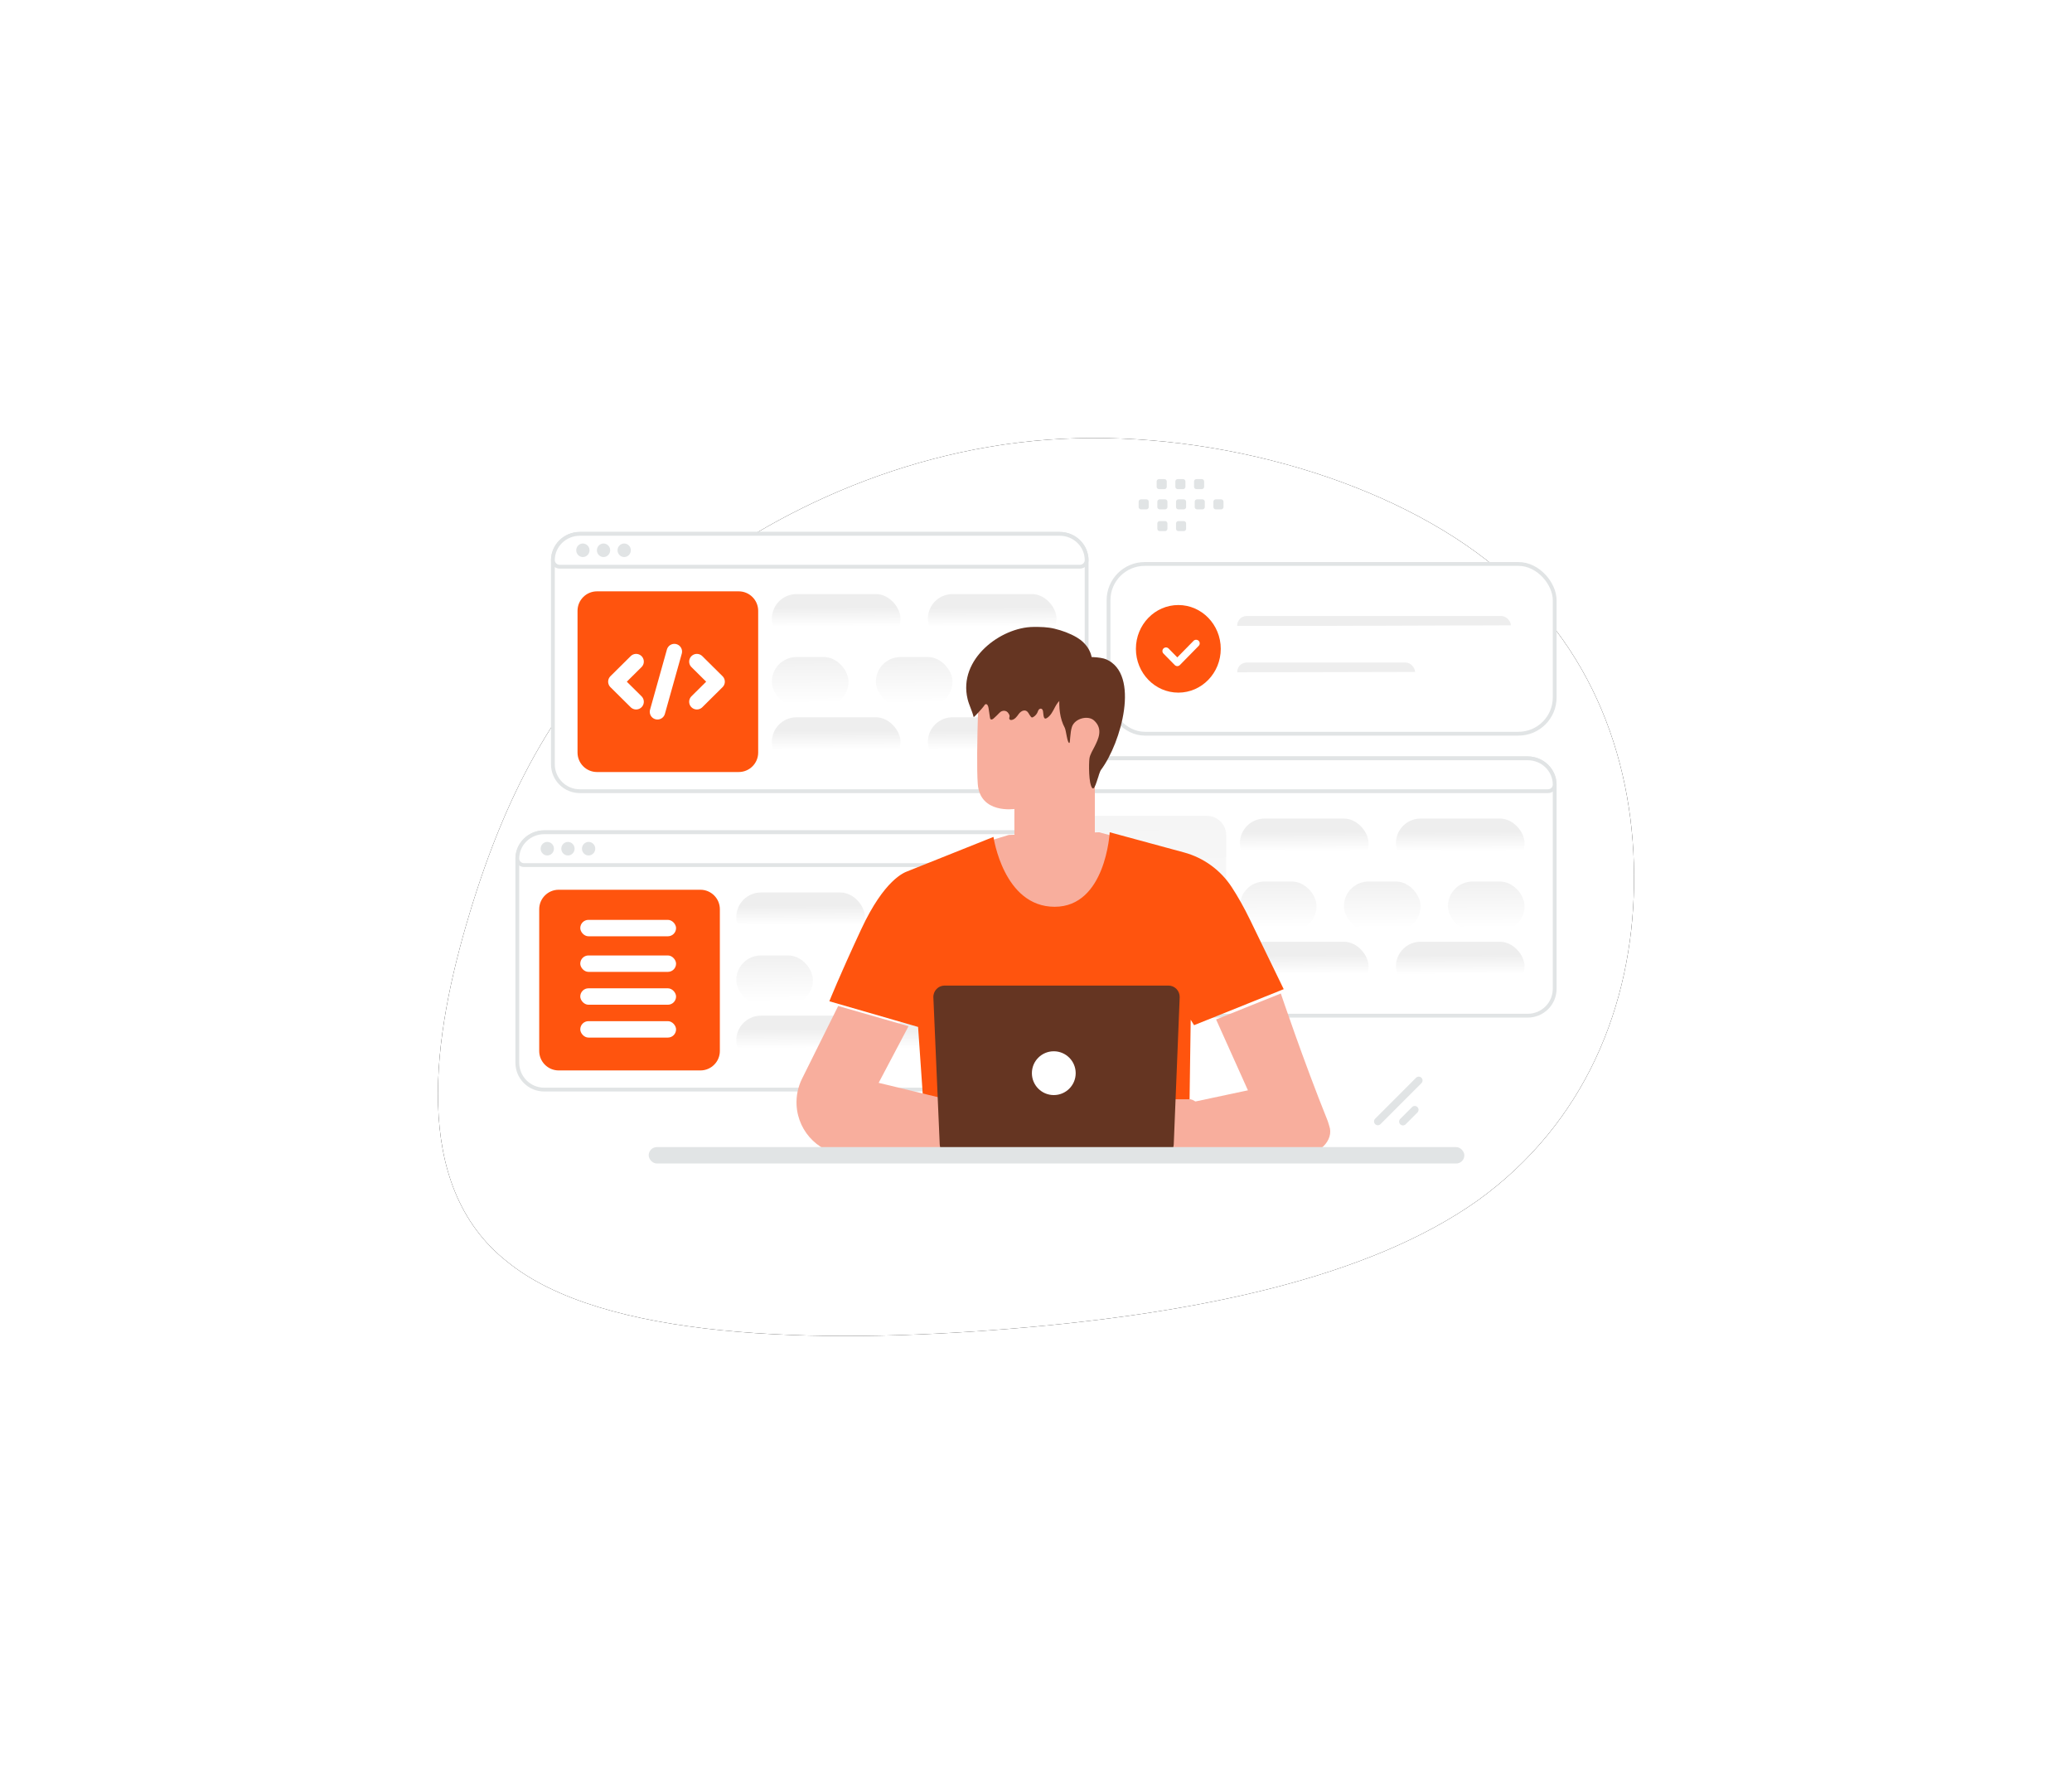 <?xml version="1.0" encoding="UTF-8"?>
<svg xmlns="http://www.w3.org/2000/svg" xmlns:xlink="http://www.w3.org/1999/xlink" width="757px" height="648px" viewBox="0 0 757 648" version="1.1">
  <title>analytics-solutions</title>
  <defs>
    <filter x="-48.1%" y="-64.0%" width="196.1%" height="228.0%" id="filter-1">
      <feOffset dx="0" dy="0" in="SourceAlpha" result="shadowOffsetOuter1"></feOffset>
      <feGaussianBlur stdDeviation="50" in="shadowOffsetOuter1" result="shadowBlurOuter1"></feGaussianBlur>
      <feColorMatrix values="0 0 0 0 0.895   0 0 0 0 0.743   0 0 0 0 0.629  0 0 0 0.5 0" type="matrix" in="shadowBlurOuter1" result="shadowMatrixOuter1"></feColorMatrix>
      <feMerge>
        <feMergeNode in="shadowMatrixOuter1"></feMergeNode>
        <feMergeNode in="SourceGraphic"></feMergeNode>
      </feMerge>
    </filter>
    <path d="M383.214,44.665 C422.686,75.44 437.658,119.945 436.978,163.503 C436.297,207.061 419.283,250.145 379.811,278.553 C340.338,306.487 278.407,319.743 208.309,325.425 C138.211,331.106 59.947,329.213 25.238,300.805 C-10.151,272.871 -1.984,218.424 11.627,173.445 C25.238,128.467 44.294,92.484 79.003,61.709 C113.711,30.935 165.434,4.895 222.601,0.633 C279.768,-3.628 343.741,13.89 383.214,44.665 Z" id="path-2"></path>
    <filter x="-20.6%" y="-27.4%" width="141.2%" height="154.9%" id="filter-3">
      <feOffset dx="0" dy="0" in="SourceAlpha" result="shadowOffsetOuter1"></feOffset>
      <feGaussianBlur stdDeviation="30" in="shadowOffsetOuter1" result="shadowBlurOuter1"></feGaussianBlur>
      <feColorMatrix values="0 0 0 0 0.895   0 0 0 0 0.743   0 0 0 0 0.629  0 0 0 0.3 0" type="matrix" in="shadowBlurOuter1"></feColorMatrix>
    </filter>
    <linearGradient x1="52.132%" y1="50.52%" x2="52.115%" y2="49.222%" id="linearGradient-4">
      <stop stop-color="#FFFFFF" offset="0%"></stop>
      <stop stop-color="#EEEEEE" offset="100%"></stop>
    </linearGradient>
    <linearGradient x1="52.132%" y1="51.23%" x2="52.092%" y2="48.158%" id="linearGradient-5">
      <stop stop-color="#FFFFFF" offset="0%"></stop>
      <stop stop-color="#EEEEEE" offset="100%"></stop>
    </linearGradient>
    <linearGradient x1="52.133%" y1="65.557%" x2="51.67%" y2="26.707%" id="linearGradient-6">
      <stop stop-color="#FFFFFF" offset="0%"></stop>
      <stop stop-color="#EEEEEE" offset="100%"></stop>
    </linearGradient>
    <linearGradient x1="52.133%" y1="65.557%" x2="51.67%" y2="26.707%" id="linearGradient-7">
      <stop stop-color="#FFFFFF" offset="0%"></stop>
      <stop stop-color="#EEEEEE" offset="100%"></stop>
    </linearGradient>
    <linearGradient x1="52.132%" y1="93.832%" x2="50.872%" y2="-15.627%" id="linearGradient-8">
      <stop stop-color="#FFFFFF" offset="0%"></stop>
      <stop stop-color="#EEEEEE" offset="100%"></stop>
    </linearGradient>
    <linearGradient x1="52.132%" y1="156.065%" x2="49.045%" y2="-108.782%" id="linearGradient-9">
      <stop stop-color="#FFFFFF" offset="0%"></stop>
      <stop stop-color="#EEEEEE" offset="100%"></stop>
    </linearGradient>
    <linearGradient x1="52.131%" y1="65.557%" x2="51.669%" y2="26.707%" id="linearGradient-10">
      <stop stop-color="#FFFFFF" offset="0%"></stop>
      <stop stop-color="#EEEEEE" offset="100%"></stop>
    </linearGradient>
    <linearGradient x1="52.132%" y1="93.834%" x2="50.87%" y2="-15.627%" id="linearGradient-11">
      <stop stop-color="#FFFFFF" offset="0%"></stop>
      <stop stop-color="#EEEEEE" offset="100%"></stop>
    </linearGradient>
    <linearGradient x1="52.132%" y1="93.834%" x2="50.872%" y2="-15.627%" id="linearGradient-12">
      <stop stop-color="#FFFFFF" offset="0%"></stop>
      <stop stop-color="#EEEEEE" offset="100%"></stop>
    </linearGradient>
    <linearGradient x1="52.133%" y1="65.557%" x2="51.669%" y2="26.707%" id="linearGradient-13">
      <stop stop-color="#FFFFFF" offset="0%"></stop>
      <stop stop-color="#EEEEEE" offset="100%"></stop>
    </linearGradient>
    <linearGradient x1="52.133%" y1="65.557%" x2="51.67%" y2="26.706%" id="linearGradient-14">
      <stop stop-color="#FFFFFF" offset="0%"></stop>
      <stop stop-color="#EEEEEE" offset="100%"></stop>
    </linearGradient>
    <linearGradient x1="52.132%" y1="93.832%" x2="50.87%" y2="-15.627%" id="linearGradient-15">
      <stop stop-color="#FFFFFF" offset="0%"></stop>
      <stop stop-color="#EEEEEE" offset="100%"></stop>
    </linearGradient>
  </defs>
  <g id="designs" stroke="none" stroke-width="1" fill="none" fill-rule="evenodd">
    <g id="analytics-illustrations--" transform="translate(-552, -1404)">
      <g id="analytics-solutions" transform="translate(712, 1564)">
        <g id="Group" filter="url(#filter-1)" fill-rule="nonzero">
          <g id="Path">
            <use fill="black" fill-opacity="1" filter="url(#filter-3)" xlink:href="#path-2"></use>
            <use fill="#FFFFFF" xlink:href="#path-2"></use>
          </g>
        </g>
        <g id="22" transform="translate(29, 15)">
          <rect id="Rectangle" stroke="#E1E4E5" stroke-width="1.393" fill="#FFFFFF" fill-rule="nonzero" x="216" y="31" width="163" height="62" rx="13.229"></rect>
          <rect id="Rectangle" fill="url(#linearGradient-4)" fill-rule="nonzero" x="263" y="50" width="100" height="7" rx="3.5"></rect>
          <rect id="Rectangle" fill="url(#linearGradient-5)" fill-rule="nonzero" x="263" y="67" width="65" height="7" rx="3.5"></rect>
          <path d="M241.5,78 C232.94,78 226,70.836 226,62 C226,53.164 232.94,46 241.5,46 C250.06,46 257,53.164 257,62 C257,70.836 250.06,78 241.5,78 Z" id="Path" fill="#FF540E"></path>
          <polyline id="Path" stroke="#FFFFFF" stroke-width="2.629" stroke-linecap="round" stroke-linejoin="round" points="248 60 241.126 67 237 62.801"></polyline>
          <path d="M195,138.838 L195,213.177 C195,218.608 190.597,223 185.166,223 L9.834,223 C4.403,223 0,218.608 0,213.177 L0,138.838 C0,133.405 4.404,129 9.834,129 L185.166,129 C190.596,129 195,133.405 195,138.838 Z" id="Path" stroke="#E1E4E5" stroke-width="1.393" fill="#FFFFFF" fill-rule="nonzero"></path>
          <path d="M66.891,216 L15.109,216 C11.189,216 8,212.811 8,208.891 L8,157.109 C8,153.189 11.189,150 15.109,150 L66.891,150 C70.811,150 74,153.189 74,157.109 L74,208.891 C74,212.826 70.811,216 66.891,216 Z" id="Path" fill="#FF540E" fill-rule="nonzero"></path>
          <rect id="Rectangle" fill="#FFFFFF" x="23" y="161" width="35" height="6" rx="3"></rect>
          <rect id="Rectangle-Copy" fill="#FFFFFF" x="23" y="174" width="35" height="6" rx="3"></rect>
          <rect id="Rectangle-Copy-2" fill="#FFFFFF" x="23" y="186" width="35" height="6" rx="3"></rect>
          <rect id="Rectangle-Copy-3" fill="#FFFFFF" x="23" y="198" width="35" height="6" rx="3"></rect>
          <path d="M195,138.594 C195,139.923 193.895,141 192.532,141 L2.468,141 C1.105,141 0,139.923 0,138.594 C0,133.296 4.404,129 9.834,129 L185.166,129 C190.596,129 195,133.296 195,138.594 L195,138.594 Z" id="Path" stroke="#E1E4E5" stroke-width="1.393" fill="#FFFFFF" fill-rule="nonzero"></path>
          <path d="M12.906,135 C12.904,136.103 12.031,136.997 10.953,137 C9.875,136.997 9.002,136.103 9,135 C9.002,133.898 9.874,133.004 10.951,133 C12.033,133.014 12.906,133.904 12.906,135 L12.906,135 Z M20.453,135 C20.451,136.103 19.578,136.997 18.5,137 C17.422,136.997 16.549,136.103 16.548,135 C16.549,133.898 17.421,133.004 18.498,133 C19.58,133.013 20.453,133.904 20.453,135 L20.453,135 Z M28,135 C27.998,136.103 27.125,136.997 26.047,137 C24.969,136.997 24.096,136.103 24.094,135 C24.096,133.898 24.968,133.004 26.045,133 C27.139,133.013 28,133.902 28,135 L28,135 Z" id="Shape" stroke="#E1E4E5" stroke-width="0.95" fill="#E1E4E5" fill-rule="nonzero"></path>
          <rect id="Rectangle" fill="url(#linearGradient-6)" fill-rule="nonzero" x="80" y="151" width="47" height="18" rx="9"></rect>
          <rect id="Rectangle" fill="url(#linearGradient-7)" fill-rule="nonzero" x="80" y="196" width="47" height="18" rx="9"></rect>
          <rect id="Rectangle" fill="url(#linearGradient-8)" fill-rule="nonzero" x="80" y="174" width="28" height="18" rx="9"></rect>
          <rect id="Rectangle" fill="url(#linearGradient-8)" fill-rule="nonzero" x="118" y="174" width="28" height="18" rx="9"></rect>
          <rect id="Rectangle" fill="url(#linearGradient-8)" fill-rule="nonzero" x="155" y="174" width="28" height="18" rx="9"></rect>
          <rect id="Rectangle" fill="url(#linearGradient-6)" fill-rule="nonzero" x="137" y="151" width="47" height="18" rx="9"></rect>
          <rect id="Rectangle" fill="url(#linearGradient-7)" fill-rule="nonzero" x="137" y="196" width="47" height="18" rx="9"></rect>
          <path d="M379,111.838 L379,186.177 C379,191.608 374.597,196 369.167,196 L193.833,196 C188.403,196 184,191.608 184,186.177 L184,111.838 C184,106.406 188.404,102 193.833,102 L369.167,102 C374.596,102 379,106.406 379,111.838 Z" id="Path" stroke="#E1E4E5" stroke-width="1.393" fill="#FFFFFF" fill-rule="nonzero"></path>
          <path d="M251.891,189 L200.109,189 C196.189,189 193,185.811 193,181.891 L193,130.109 C193,126.189 196.189,123 200.109,123 L251.891,123 C255.811,123 259,126.189 259,130.109 L259,181.891 C259,185.826 255.811,189 251.891,189 Z" id="Path" fill="url(#linearGradient-9)" fill-rule="nonzero"></path>
          <path d="M379,111.595 C379,112.923 377.895,114 376.533,114 L186.467,114 C185.104,114 184,112.923 184,111.595 C184,106.297 188.404,102 193.833,102 L369.167,102 C374.596,102 379,106.297 379,111.595 L379,111.595 Z" id="Path" stroke="#E1E4E5" stroke-width="1.393" fill="#FFFFFF" fill-rule="nonzero"></path>
          <path d="M196.906,108 C196.904,109.103 196.031,109.997 194.953,110 C193.875,109.997 193.002,109.103 193,108 C193.002,106.898 193.873,106.004 194.95,106 C196.033,106.014 196.906,106.904 196.906,108 L196.906,108 Z M204.453,108 C204.451,109.103 203.578,109.997 202.5,110 C201.422,109.997 200.549,109.103 200.547,108 C200.549,106.898 201.421,106.004 202.498,106 C203.58,106.013 204.453,106.904 204.453,108 L204.453,108 Z M212,108 C211.998,109.103 211.125,109.997 210.047,110 C208.969,109.997 208.096,109.103 208.095,108 C208.097,106.898 208.968,106.004 210.045,106 C211.139,106.013 212,106.902 212,108 L212,108 Z" id="Shape" stroke="#E1E4E5" stroke-width="0.95" fill="#E1E4E5" fill-rule="nonzero"></path>
          <rect id="Rectangle" fill="url(#linearGradient-10)" fill-rule="nonzero" x="264" y="124" width="47" height="18" rx="9"></rect>
          <rect id="Rectangle" fill="url(#linearGradient-10)" fill-rule="nonzero" x="264" y="169" width="47" height="18" rx="9"></rect>
          <rect id="Rectangle" fill="url(#linearGradient-11)" fill-rule="nonzero" x="264" y="147" width="28" height="18" rx="9"></rect>
          <rect id="Rectangle" fill="url(#linearGradient-12)" fill-rule="nonzero" x="302" y="147" width="28" height="18" rx="9"></rect>
          <rect id="Rectangle" fill="url(#linearGradient-12)" fill-rule="nonzero" x="340" y="147" width="28" height="18" rx="9"></rect>
          <rect id="Rectangle" fill="url(#linearGradient-13)" fill-rule="nonzero" x="321" y="124" width="47" height="18" rx="9"></rect>
          <rect id="Rectangle" fill="url(#linearGradient-13)" fill-rule="nonzero" x="321" y="169" width="47" height="18" rx="9"></rect>
          <path d="M214.4,163.333 L207,155.999 L214.4,148.666 M236.6,148.666 L244,155.999 L236.6,163.333 M228.371,145 L222.203,167" id="Shape" stroke="#FFFFFF" stroke-width="5.633" stroke-linecap="round" stroke-linejoin="round"></path>
          <path d="M208,29.838 L208,104.177 C208,109.608 203.597,114 198.167,114 L22.833,114 C17.403,114 13,109.608 13,104.177 L13,29.838 C13,24.406 17.404,20 22.833,20 L198.167,20 C203.596,20 208,24.406 208,29.838 Z" id="Path" stroke="#E1E4E5" stroke-width="1.393" fill="#FFFFFF" fill-rule="nonzero"></path>
          <path d="M80.891,107 L29.109,107 C25.189,107 22,103.812 22,99.891 L22,48.109 C22,44.189 25.189,41 29.109,41 L80.891,41 C84.811,41 88,44.189 88,48.109 L88,99.891 C88,103.826 84.811,107 80.891,107 L80.891,107 Z" id="Path" fill="#FF540E" fill-rule="nonzero"></path>
          <path d="M208,29.595 C208,30.923 206.896,32 205.533,32 L15.467,32 C14.105,32 13,30.923 13,29.595 C13,24.297 17.404,20 22.833,20 L198.167,20 C203.596,20 208,24.297 208,29.595 Z" id="Path" stroke="#E1E4E5" stroke-width="1.393" fill="#FFFFFF" fill-rule="nonzero"></path>
          <path d="M25.906,26 C25.904,27.103 25.031,27.997 23.953,28 C22.875,27.997 22.002,27.103 22,26 C22.002,24.898 22.874,24.004 23.951,24 C25.033,24.014 25.906,24.904 25.906,26 L25.906,26 Z M33.454,26 C33.451,27.103 32.578,27.997 31.501,28 C30.423,27.997 29.55,27.103 29.548,26 C29.549,24.898 30.421,24.004 31.498,24 C32.58,24.014 33.454,24.904 33.454,26 L33.454,26 Z M41,26 C40.998,27.103 40.125,27.997 39.047,28 C37.969,27.997 37.097,27.103 37.095,26 C37.096,24.898 37.968,24.004 39.045,24 C40.139,24.014 41,24.902 41,26 L41,26 Z" id="Shape" stroke="#E1E4E5" stroke-width="0.95" fill="#E1E4E5" fill-rule="nonzero"></path>
          <rect id="Rectangle" fill="url(#linearGradient-6)" fill-rule="nonzero" x="93" y="42" width="47" height="18" rx="9"></rect>
          <rect id="Rectangle" fill="url(#linearGradient-14)" fill-rule="nonzero" x="93" y="87" width="47" height="18" rx="9"></rect>
          <rect id="Rectangle" fill="url(#linearGradient-8)" fill-rule="nonzero" x="93" y="65" width="28" height="18" rx="9"></rect>
          <rect id="Rectangle" fill="url(#linearGradient-15)" fill-rule="nonzero" x="131" y="65" width="28" height="18" rx="9"></rect>
          <rect id="Rectangle" fill="url(#linearGradient-8)" fill-rule="nonzero" x="169" y="65" width="28" height="18" rx="9"></rect>
          <rect id="Rectangle" fill="url(#linearGradient-6)" fill-rule="nonzero" x="150" y="42" width="47" height="18" rx="9"></rect>
          <rect id="Rectangle" fill="url(#linearGradient-14)" fill-rule="nonzero" x="150" y="87" width="47" height="18" rx="9"></rect>
          <path d="M43.4,81.333 L36,74 L43.4,66.666 M65.6,66.666 L73,74 L65.6,81.333 M57.372,63 L51.204,85" id="Shape" stroke="#FFFFFF" stroke-width="5.633" stroke-linecap="round" stroke-linejoin="round"></path>
          <polygon id="Path" fill="#F8AE9D" fill-rule="nonzero" points="172 132.29 179.586 129.974 212.563 129 220 131.037 219.03 149.226 202.204 160 185.884 159.672 175.625 150.29 173.347 140.987 172 132.29"></polygon>
          <path d="M267.815,161.216 C265.401,156.232 263.089,152.23 261.026,149.07 C256.976,142.845 250.782,138.329 243.624,136.382 L216.43,129 C216.43,129 215.018,156.222 196.314,156.222 C177.61,156.222 173.966,130.695 173.966,130.695 L142.496,143.273 C141.415,143.694 134.116,146.222 125.625,164.466 C117.535,181.838 114,190.735 114,190.735 L146.421,200.113 L148.444,229.32 L147.753,246 L246.157,245.779 L245.606,226.712 L246.017,197.475 L247.249,199.471 L280,186.311 C280,186.311 275.784,177.646 267.815,161.216 L267.815,161.216 Z" id="Path" fill="#FF540E" fill-rule="nonzero"></path>
          <path d="M193.436,141.992 C201.408,141.846 210.463,126.297 210.463,126.297 L210.983,86.358 C211.399,74.855 204.243,65.054 191.346,65 L190.149,65.054 C178.145,65.626 168.638,74.321 168.318,85.035 C168.014,95.006 167.832,106.022 168.223,111.344 C169.038,122.36 181.606,120.5 181.606,120.5 C181.632,120.5 181.571,126.049 181.606,129.291 C181.701,136.57 190.236,142.24 193.436,141.992 Z" id="Path" fill="#F8AE9D" fill-rule="nonzero"></path>
          <path d="M207.253,88.552 C207.473,88.447 216.079,85.566 216.272,94.086 C216.464,102.606 207.455,101.035 207.436,100.79 C207.418,100.546 207.253,88.552 207.253,88.552 L207.253,88.552 Z M117.229,192.46 L104.028,219.012 C102.553,221.978 101.862,225.275 102.023,228.586 C102.524,238.893 111.014,247 121.309,247 L159.477,246.399 L160.823,227.49 L132.015,220.528 L142.93,199.843 L117.229,192.46 L117.229,192.46 Z M278.944,187.889 C278.944,187.889 287.133,212.271 296.065,234.432 C296.245,234.874 296.446,235.698 296.606,236.151 C298.621,241.645 292.557,247 286.432,247 L234.819,246.91 L234.819,230.092 L266.926,223.261 L255.298,197.382 L278.944,187.889 L278.944,187.889 Z" id="Shape" fill="#F8AE9D" fill-rule="nonzero"></path>
          <path d="M175,228.96 C175.01,229.021 176.178,228.644 178.124,228.521 C180.06,228.389 182.805,228.613 185.539,229.807 C188.274,231.001 190.339,232.867 191.577,234.387 C192.835,235.907 193.373,237.039 193.424,236.999 C193.443,236.989 193.324,236.703 193.054,236.213 C192.669,235.524 192.231,234.865 191.747,234.244 C190.529,232.663 188.453,230.725 185.659,229.511 C182.865,228.297 180.06,228.093 178.104,228.297 C177.329,228.366 176.562,228.499 175.808,228.695 C175.28,228.827 174.99,228.939 175,228.96 L175,228.96 Z M176.756,224.828 C176.777,224.91 177.964,224.308 180.01,224.247 C182.046,224.155 184.91,224.787 187.585,226.44 C190.26,228.103 192.266,230.205 193.683,231.715 C194.362,232.449 194.921,233.061 195.359,233.53 C195.759,233.959 195.978,234.194 195.999,234.173 C196.018,234.163 195.819,233.898 195.449,233.449 C194.93,232.808 194.398,232.179 193.853,231.562 C192.465,230.011 190.469,227.858 187.745,226.165 C185.02,224.482 182.076,223.87 180,224.023 C178.962,224.084 178.134,224.278 177.585,224.471 C177.305,224.553 177.106,224.655 176.966,224.716 C176.826,224.778 176.756,224.818 176.756,224.828 L176.756,224.828 Z" id="Shape" fill="#EB996E" fill-rule="nonzero"></path>
          <path d="M246.011,226.532 L238.588,226.532 C238.588,226.532 221.833,220.455 218.388,221.04 C215.284,221.564 203.924,229.132 201.694,230.633 C201.443,230.805 201.262,231.036 201.152,231.319 C200.697,232.551 201.297,233.923 202.508,234.423 L202.738,234.524 L202.638,234.866 C202.505,235.306 202.447,235.766 202.467,236.226 C202.548,237.829 204.698,238.313 205.511,236.932 L205.079,237.698 C204.905,238.008 204.822,238.361 204.838,238.716 L204.878,239.411 C204.922,240.181 205.432,240.846 206.164,241.084 C206.858,241.316 207.622,241.114 208.113,240.57 C209.549,238.978 212.663,235.793 214.772,235.441 C216.641,235.128 219.764,235.088 221.653,235.098 C222.611,235.1 223.469,235.692 223.812,236.59 C222.567,236.68 213.858,241.235 210.774,242.868 C209.82,243.372 209.107,244.279 208.986,245.357 C208.876,246.325 209.358,247.343 211.266,246.889 C215.365,245.931 222.727,242.535 222.727,242.535 C222.727,242.535 226.524,241.447 228.985,243.19 C232.451,245.639 234.038,246.536 237.011,245.549 C239.984,244.561 242.174,243.14 242.174,243.14 L248.03,242.556 C248.05,242.556 253.585,228.668 246.011,226.532 L246.011,226.532 Z" id="Path" fill="#F8AE9D" fill-rule="nonzero"></path>
          <path d="M223,228.96 C222.99,229.021 221.822,228.644 219.876,228.521 C217.94,228.389 215.195,228.614 212.461,229.807 C209.726,231.001 207.66,232.867 206.423,234.388 C205.165,235.907 204.627,237.04 204.576,236.999 C204.557,236.989 204.676,236.703 204.946,236.213 C205.331,235.523 205.768,234.865 206.253,234.244 C207.471,232.663 209.547,230.725 212.341,229.511 C215.135,228.297 217.94,228.093 219.896,228.297 C220.874,228.389 221.663,228.552 222.191,228.695 C222.72,228.838 223.01,228.94 223,228.96 L223,228.96 Z M221.243,224.829 C221.223,224.91 220.036,224.308 217.99,224.247 C215.954,224.155 213.09,224.788 210.415,226.441 C207.74,228.104 205.734,230.205 204.317,231.715 C203.638,232.449 203.079,233.061 202.64,233.53 C202.241,233.959 202.022,234.194 202.001,234.173 C201.982,234.163 202.181,233.898 202.55,233.449 C202.92,232.99 203.459,232.347 204.147,231.562 C205.535,230.011 207.53,227.859 210.255,226.165 C212.979,224.482 215.924,223.87 217.999,224.023 C219.037,224.084 219.866,224.278 220.415,224.472 C220.694,224.553 220.894,224.655 221.034,224.716 C221.174,224.778 221.243,224.819 221.243,224.829 L221.243,224.829 Z" id="Shape" fill="#EB996E" fill-rule="nonzero"></path>
          <path d="M235.721,247 L158.42,247 C156.223,247.002 154.416,245.253 154.325,243.037 L152.004,189.325 C151.904,186.972 153.767,185 156.099,185 L237.893,185 C240.223,185 242.087,186.962 241.997,189.316 L239.825,243.037 C239.735,245.25 237.922,247 235.721,247 L235.721,247 Z" id="Path" fill="#653522" fill-rule="nonzero"></path>
          <path d="M204,217 C204,221.424 200.423,225 196,225 C191.576,225 188,221.424 188,217 C188,212.577 191.576,209 196,209 C200.423,209 204,212.596 204,217 Z" id="Path" fill="#FFFFFF" fill-rule="nonzero"></path>
          <polygon id="Path" fill="#F8AE9D" fill-rule="nonzero" points="204 104 211 104 211 134 204 134"></polygon>
          <path d="M206.747,77.194 C205.486,78.822 203.261,79.18 201.429,79.502 C198.966,79.934 197.747,80.835 196.468,83.253 C195.658,84.799 194.849,86.49 193.4,87.327 C192.222,88.01 192.265,86.269 192.078,84.92 C192.061,84.8 192.037,84.682 192.006,84.565 C191.72,83.488 190.575,83.672 190.238,84.734 C189.931,85.69 189.275,86.5 188.439,86.95 C188.303,87.024 188.158,87.088 188.013,87.061 C187.817,87.033 187.664,86.849 187.536,86.683 C187.268,86.337 187.002,85.897 186.727,85.431 C185.824,83.899 184.113,84.446 183.104,85.911 C182.473,86.821 181.723,87.76 180.692,87.971 C180.36,88.045 179.942,87.989 179.789,87.667 C179.592,87.272 179.899,86.877 179.848,86.472 C179.806,86.095 179.643,85.93 179.464,85.608 C178.762,84.359 177.155,84.314 176.167,85.351 C175.479,86.073 174.762,86.766 174.018,87.429 C173.703,87.704 173.242,87.98 172.927,87.704 C172.757,87.557 172.714,87.309 172.68,87.07 C172.501,85.902 172.331,84.734 172.151,83.566 C172.049,82.913 171.7,82.059 171.103,82.224 C170.813,82.307 170.643,82.61 170.481,82.886 C170.285,83.235 166.782,87.217 166.714,86.914 C166.168,84.652 165.052,82.591 164.506,80.329 C160.978,65.774 176.635,54.068 188.593,54.003 C191.252,53.985 193.682,54.028 196.264,54.644 C199.017,55.306 201.923,56.357 204.421,57.838 C207.924,59.907 210.574,63.668 209.893,68.155" id="Path" fill="#653522" fill-rule="nonzero"></path>
          <path d="M200.458,72.274 C198.699,74.205 198.233,76.924 198.07,79.491 C197.828,83.364 198.156,87.387 200.001,90.824 C200.528,91.803 200.916,96.645 201.726,96.377 C201.986,96.294 201.942,92.539 202.624,90.514 C203.676,87.378 208.524,86.182 210.705,88.165 C214.19,91.317 212.146,95.148 210.99,97.532 C210.3,98.97 209.205,100.585 209.015,102.107 C208.782,104.055 208.713,111.156 210.024,112.812 C211.119,114.2 212.284,107.493 213.276,106.171 C220.616,96.327 227.654,71.261 215.121,65.825 C213.215,64.997 207.333,64.571 205.547,65.624" id="Path" fill="#653522" fill-rule="nonzero"></path>
          <path d="M257.141,11.058 L255.172,11.058 C254.696,11.058 254.313,10.674 254.313,10.205 L254.313,8.25 C254.313,7.777 254.7,7.396 255.172,7.396 L257.141,7.396 C257.615,7.398 257.998,7.779 258,8.25 L258,10.205 C258.001,10.431 257.91,10.649 257.749,10.809 C257.588,10.969 257.369,11.059 257.141,11.058 L257.141,11.058 Z M250.315,11.058 L248.346,11.058 C247.872,11.057 247.488,10.675 247.487,10.205 L247.487,8.25 C247.487,7.777 247.874,7.396 248.346,7.396 L250.315,7.396 C250.789,7.398 251.172,7.779 251.174,8.25 L251.174,10.205 C251.172,10.675 250.789,11.057 250.315,11.058 L250.315,11.058 Z M243.484,11.058 L241.515,11.058 C241.042,11.057 240.658,10.675 240.656,10.205 L240.656,8.25 C240.656,7.777 241.043,7.396 241.515,7.396 L243.484,7.396 C243.958,7.398 244.342,7.779 244.344,8.25 L244.344,10.205 C244.344,10.431 244.254,10.649 244.093,10.809 C243.932,10.969 243.713,11.059 243.484,11.058 L243.484,11.058 Z M236.658,11.058 L234.689,11.058 C234.215,11.057 233.831,10.675 233.83,10.205 L233.83,8.25 C233.83,7.777 234.217,7.396 234.689,7.396 L236.658,7.396 C237.134,7.396 237.521,7.781 237.521,8.25 L237.521,10.205 C237.516,10.676 237.132,11.055 236.658,11.058 L236.658,11.058 Z M229.832,11.058 L227.863,11.058 C227.387,11.058 227,10.674 227,10.205 L227,8.25 C227,7.777 227.387,7.396 227.863,7.396 L229.832,7.396 C230.306,7.398 230.69,7.779 230.692,8.25 L230.692,10.205 C230.69,10.676 230.306,11.057 229.832,11.058 L229.832,11.058 Z M250.065,3.666 L248.096,3.666 C247.622,3.665 247.238,3.283 247.237,2.813 L247.237,0.853 C247.238,0.383 247.622,0.002 248.096,0 L250.065,0 C250.541,0 250.924,0.385 250.924,0.853 L250.924,2.809 C250.926,3.036 250.836,3.254 250.674,3.415 C250.513,3.576 250.293,3.667 250.065,3.666 L250.065,3.666 Z M243.239,3.666 L241.27,3.666 C240.796,3.664 240.412,3.283 240.411,2.813 L240.411,0.853 C240.412,0.383 240.796,0.002 241.27,0 L243.239,0 C243.712,0.002 244.096,0.383 244.098,0.853 L244.098,2.809 C244.099,3.036 244.009,3.254 243.848,3.415 C243.687,3.576 243.467,3.667 243.239,3.666 Z M236.413,3.666 L234.444,3.666 C233.968,3.666 233.58,3.281 233.58,2.813 L233.58,0.853 C233.58,0.385 233.968,0 234.444,0 L236.413,0 C236.886,0.002 237.27,0.383 237.272,0.853 L237.272,2.809 C237.272,3.281 236.885,3.666 236.413,3.666 L236.413,3.666 Z M243.484,19 L241.515,19 C241.042,18.998 240.658,18.617 240.656,18.146 L240.656,16.191 C240.656,15.719 241.043,15.338 241.515,15.338 L243.484,15.338 C243.958,15.339 244.342,15.721 244.344,16.191 L244.344,18.146 C244.344,18.373 244.254,18.59 244.093,18.75 C243.931,18.911 243.713,19 243.484,19 Z M236.658,19 L234.689,19 C234.215,18.998 233.831,18.617 233.83,18.146 L233.83,16.191 C233.83,15.719 234.217,15.338 234.689,15.338 L236.658,15.338 C237.134,15.338 237.521,15.722 237.521,16.191 L237.521,18.146 C237.516,18.617 237.132,18.997 236.658,19 L236.658,19 Z" id="Shape" fill="#E1E4E5"></path>
          <rect id="Rectangle" fill="#E1E4E5" fill-rule="nonzero" x="48" y="244" width="298" height="6" rx="3"></rect>
          <path d="M311.289,225.755 L332.437,225.741 C333.206,225.74 333.83,226.363 333.83,227.132 C333.83,227.133 333.83,227.134 333.83,227.134 C333.83,227.905 333.205,228.529 332.435,228.53 L311.287,228.544 C310.518,228.545 309.894,227.921 309.894,227.152 C309.894,227.152 309.894,227.151 309.894,227.15 C309.894,226.38 310.519,225.756 311.289,225.755 Z" id="Rectangle" fill="#E1E4E5" fill-rule="nonzero" transform="translate(321.862, 227.142) rotate(-45) translate(-321.862, -227.142)"></path>
          <path d="M322.668,231.139 L328.766,231.135 C329.536,231.135 330.159,231.758 330.16,232.527 C330.16,232.527 330.16,232.528 330.16,232.529 C330.159,233.299 329.535,233.924 328.765,233.924 L322.666,233.928 C321.897,233.929 321.273,233.306 321.273,232.537 C321.273,232.536 321.273,232.535 321.273,232.535 C321.273,231.764 321.898,231.14 322.668,231.139 Z" id="Rectangle" fill="#E1E4E5" fill-rule="nonzero" transform="translate(325.716, 232.532) rotate(-45) translate(-325.716, -232.532)"></path>
        </g>
      </g>
    </g>
  </g>
</svg>
